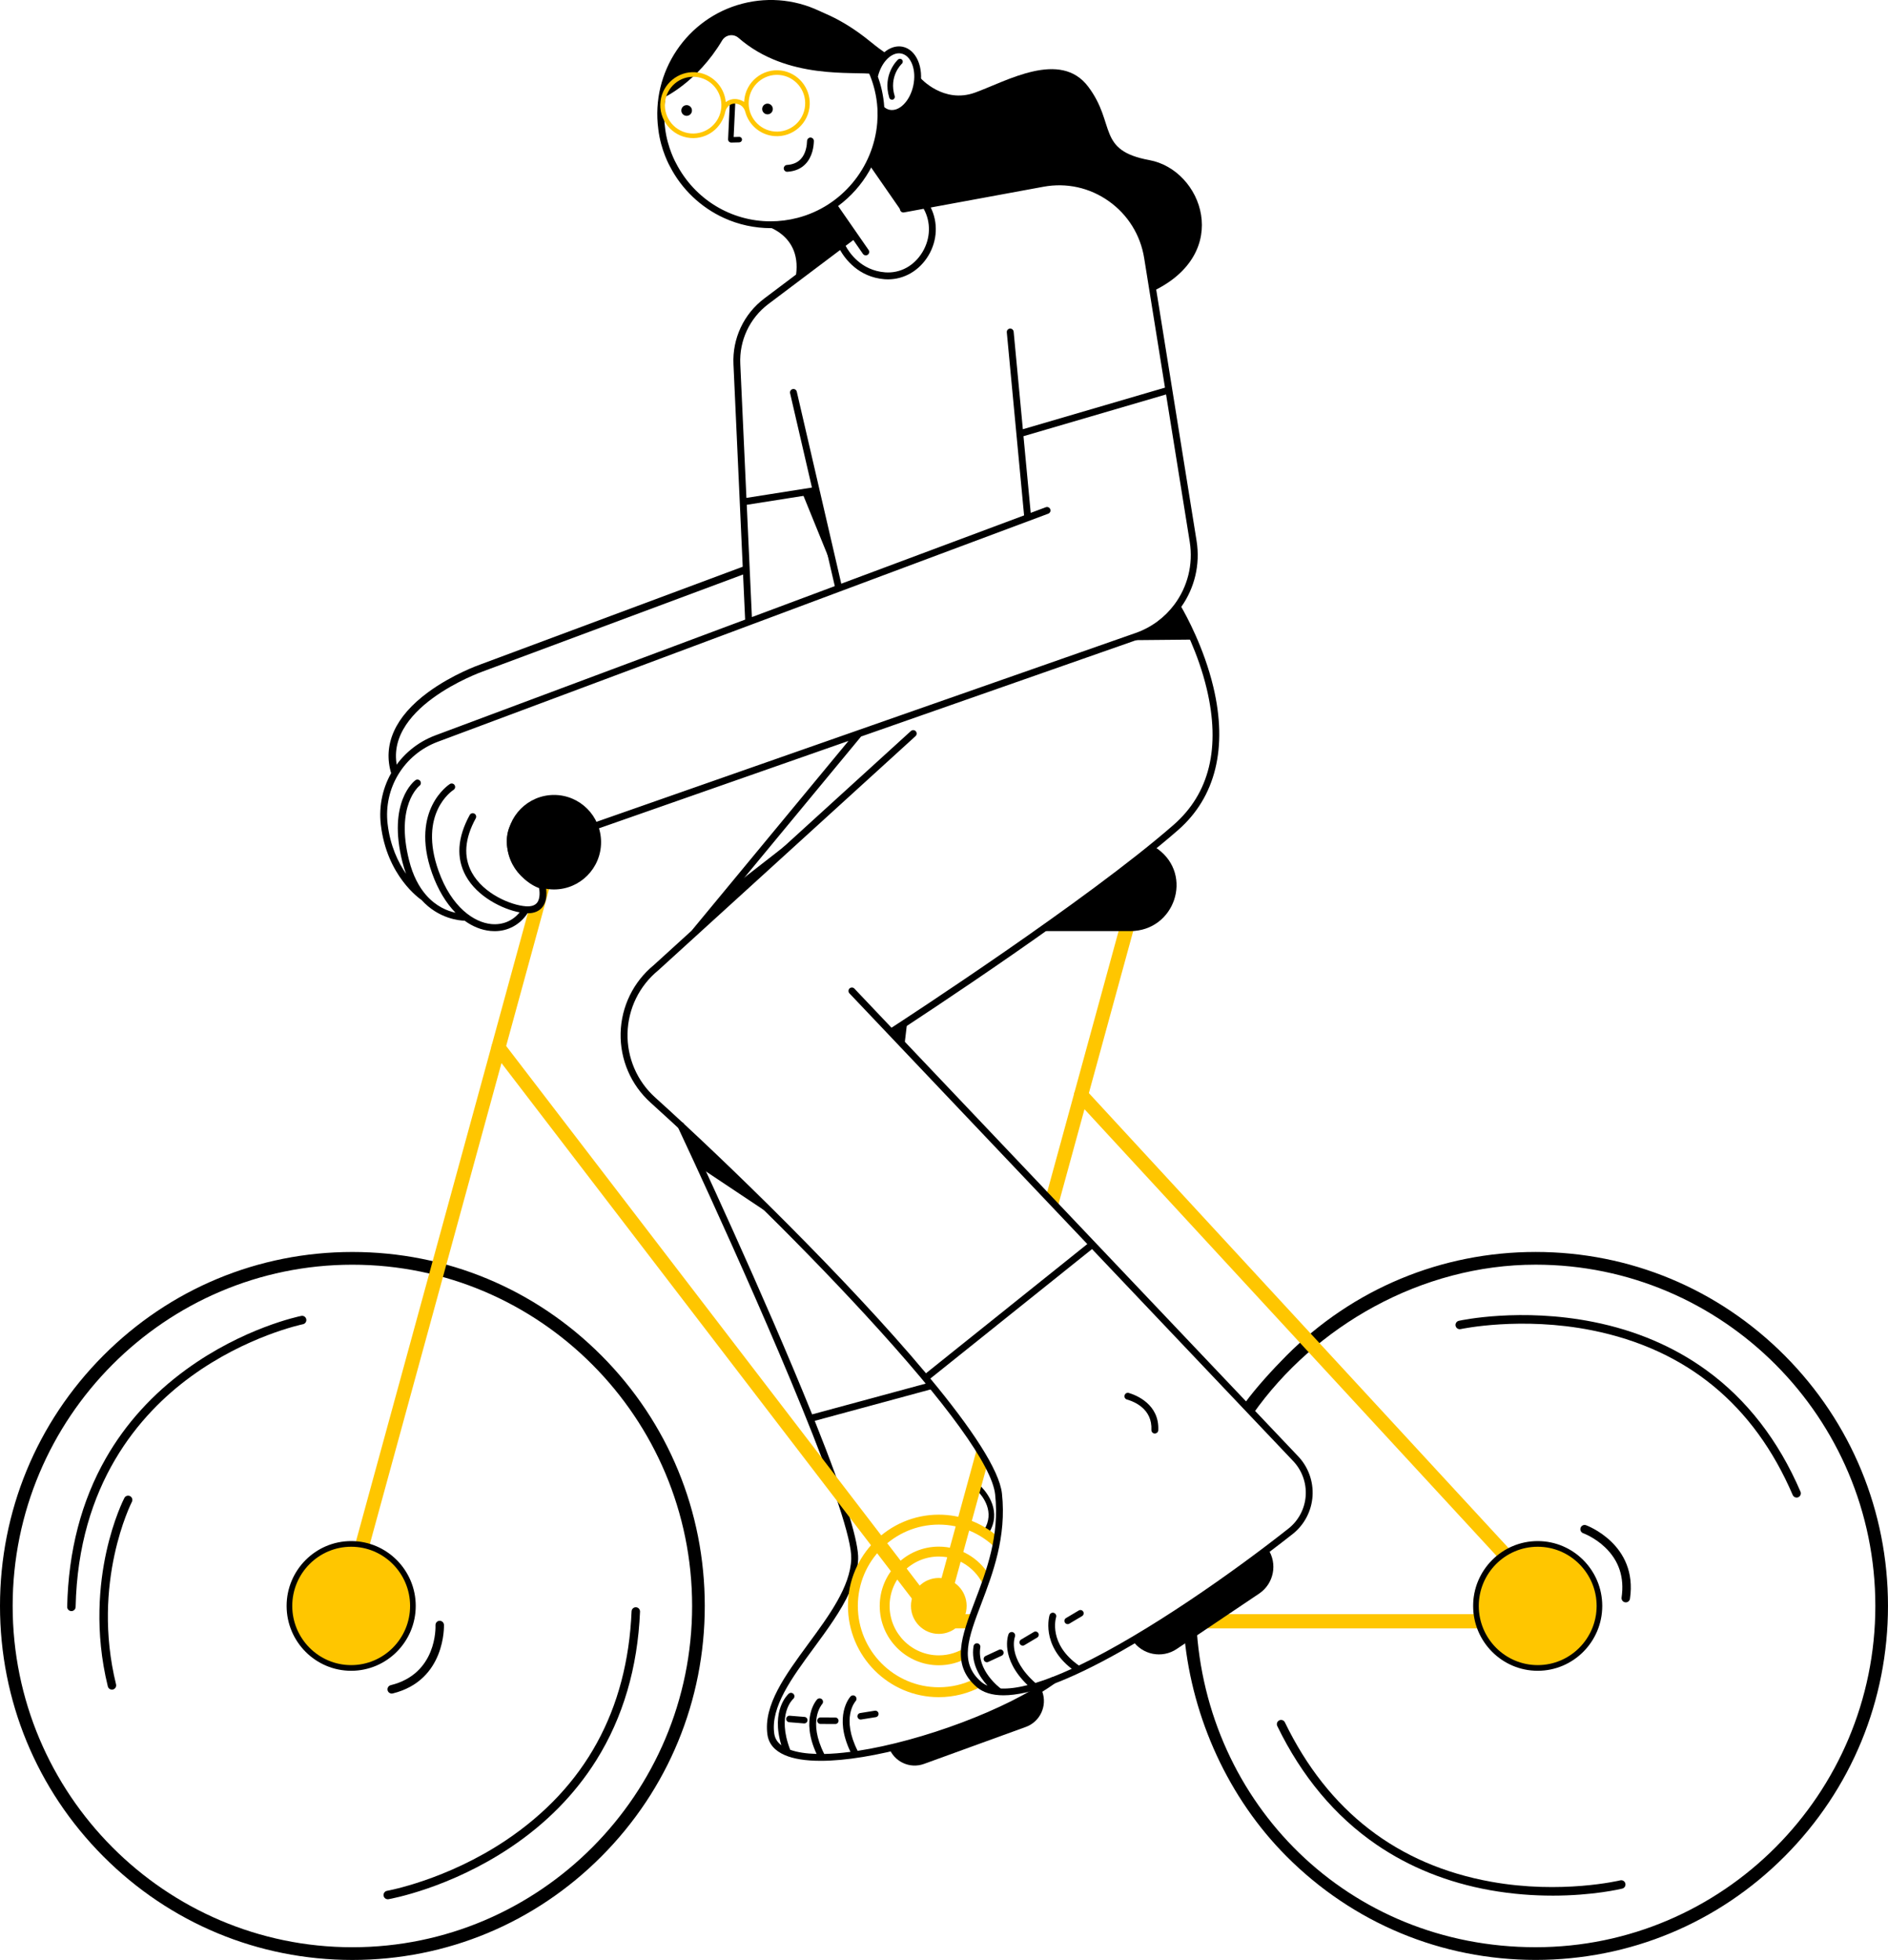 <svg xmlns="http://www.w3.org/2000/svg" width="158" height="164" viewBox="0 0 158 164" fill="none"><g clip-path="url(#clip0_29_564)"><path d="M82.403 128.362L82.4 128.36C82.3 128.286 82.276 128.149 82.342 128.045C83.306 126.509 82.228 125.184 81.803 124.752C81.717 124.666 81.713 124.529 81.791 124.436C81.881 124.33 82.042 124.324 82.138 124.424C82.632 124.942 83.869 126.511 82.74 128.3C82.668 128.415 82.512 128.442 82.404 128.362H82.403Z" fill="black"></path><path d="M73.21 143.144L71.984 143.341C71.836 143.365 71.736 143.505 71.759 143.654C71.783 143.802 71.922 143.904 72.07 143.88L73.296 143.683C73.444 143.659 73.545 143.519 73.521 143.371C73.498 143.222 73.358 143.121 73.21 143.144Z" fill="black"></path><path d="M68.663 143.707C68.513 143.706 68.391 143.827 68.39 143.978C68.389 144.129 68.51 144.251 68.66 144.252L69.902 144.258C70.052 144.259 70.174 144.138 70.175 143.987C70.175 143.836 70.054 143.714 69.904 143.713L68.663 143.707Z" fill="black"></path><path d="M66.09 143.564C65.94 143.551 65.809 143.663 65.797 143.813C65.785 143.964 65.896 144.095 66.046 144.107L67.283 144.208C67.433 144.22 67.564 144.108 67.576 143.958C67.588 143.808 67.477 143.676 67.327 143.664L66.09 143.564Z" fill="black"></path><path d="M70.022 123.702L69.908 123.388C69.402 121.997 68.817 120.479 68.181 118.889L78.132 116.193L78.181 116.18L78.031 115.622L67.964 118.349C63.919 108.308 58.016 95.698 57.248 94.067L57.242 94.054C57.173 93.91 57.001 93.849 56.858 93.918C56.715 93.986 56.655 94.159 56.722 94.302C56.799 94.466 64.7 111.251 68.83 122.147L70.02 123.703L70.022 123.702Z" fill="black"></path><path d="M88.344 140.458C88.3 140.395 88.233 140.353 88.157 140.341C88.081 140.328 88.004 140.346 87.943 140.391C84.219 143.059 77.156 145.681 71.773 146.504C70.389 143.757 71.552 142.401 71.602 142.344C71.708 142.227 71.7 142.044 71.585 141.937C71.468 141.829 71.286 141.837 71.178 141.953C71.117 142.02 69.739 143.58 71.172 146.587C70.395 146.689 69.657 146.75 68.977 146.764C67.586 144.01 68.751 142.651 68.801 142.594C68.907 142.477 68.899 142.294 68.784 142.187C68.668 142.079 68.485 142.087 68.378 142.203C68.317 142.269 66.965 143.804 68.337 146.761C67.474 146.738 66.724 146.627 66.128 146.414C64.987 143.449 66.328 142.204 66.384 142.154C66.503 142.049 66.516 141.868 66.412 141.748C66.362 141.69 66.292 141.655 66.216 141.649C66.139 141.642 66.065 141.668 66.007 141.719C65.941 141.777 64.49 143.088 65.389 146.036C65.047 145.78 64.851 145.458 64.794 145.063C64.478 142.831 66.246 140.425 68.116 137.879L68.127 137.866C69.239 136.351 70.388 134.785 71.1 133.213C71.441 132.46 71.656 131.767 71.755 131.095C71.786 130.881 71.807 130.668 71.815 130.461C71.841 129.772 71.593 128.561 71.079 126.863L70.041 125.504L70.137 125.795C70.898 128.08 71.269 129.643 71.239 130.441C71.154 132.776 69.373 135.196 67.65 137.54C65.709 140.185 63.874 142.683 64.224 145.146C64.334 145.916 64.824 146.493 65.682 146.862C66.414 147.178 67.424 147.338 68.682 147.338C70.75 147.338 73.429 146.9 76.428 146.072C81.018 144.804 85.556 142.808 88.272 140.861C88.401 140.769 88.431 140.589 88.34 140.459L88.344 140.458Z" fill="black"></path><path d="M149.363 113.434C143.792 107.839 136.387 104.758 128.51 104.758C120.633 104.758 113.227 107.84 107.657 113.434C106.53 114.566 105.077 116.152 104.159 117.424C104.432 117.683 104.652 117.994 104.851 118.317C110.002 110.992 118.922 105.822 128.51 105.822C144.187 105.822 156.941 118.633 156.941 134.378C156.941 150.123 144.186 162.934 128.51 162.934C112.833 162.934 100.894 150.926 100.117 135.871C100.114 135.872 100.111 135.874 100.108 135.875C100.055 134.61 100.226 133.835 100.226 133.835L99.118 134.507C99.036 134.918 99.031 135.479 99.047 135.964C99.011 135.962 98.986 135.962 98.98 135.968C98.884 136.054 98.986 136.07 99.053 136.09C99.054 136.114 99.055 136.137 99.056 136.161C99.053 136.163 99.052 136.164 99.049 136.165C99.057 136.277 99.067 136.388 99.076 136.5C99.098 136.796 99.12 136.995 99.12 136.995C99.12 136.995 99.121 136.996 99.121 136.997C99.799 143.801 102.796 150.442 107.656 155.322C113.226 160.916 120.632 163.997 128.509 163.997C136.386 163.997 143.791 160.915 149.362 155.322C154.932 149.727 157.999 142.289 157.999 134.377C157.999 126.465 154.931 119.028 149.362 113.433L149.363 113.434Z" fill="black"></path><path d="M29.49 164C21.613 164 14.208 160.918 8.637 155.325C3.068 149.731 0 142.292 0 134.38C0 126.468 3.068 119.031 8.637 113.436C14.208 107.841 21.613 104.76 29.49 104.76C37.367 104.76 44.773 107.842 50.343 113.436C55.913 119.031 58.98 126.468 58.98 134.38C58.98 142.292 55.912 149.73 50.343 155.325C44.773 160.92 37.367 164 29.49 164ZM29.49 105.825C13.813 105.825 1.059 118.635 1.059 134.38C1.059 150.126 13.814 162.936 29.49 162.936C45.166 162.936 57.921 150.126 57.921 134.38C57.921 118.635 45.166 105.825 29.49 105.825Z" fill="black"></path><path d="M74.663 8.344C74.556 8.351 74.454 8.285 74.421 8.177C73.825 6.23 75.1 5.031 75.156 4.981C75.252 4.892 75.401 4.9 75.489 4.997C75.576 5.093 75.57 5.243 75.474 5.332C75.426 5.376 74.367 6.388 74.873 8.039C74.911 8.164 74.841 8.297 74.716 8.336C74.699 8.341 74.681 8.344 74.664 8.346L74.663 8.344Z" fill="black"></path><path d="M64.23 9.567C64.476 9.567 64.675 9.367 64.675 9.12C64.675 8.873 64.476 8.672 64.23 8.672C63.984 8.672 63.784 8.873 63.784 9.12C63.784 9.367 63.984 9.567 64.23 9.567Z" fill="black"></path><path d="M57.462 9.692C57.708 9.692 57.908 9.492 57.908 9.245C57.908 8.998 57.708 8.797 57.462 8.797C57.216 8.797 57.017 8.998 57.017 9.245C57.017 9.492 57.216 9.692 57.462 9.692Z" fill="black"></path><path d="M55.53 8.175C55.53 8.175 58.344 6.898 60.434 3.385C60.721 2.904 61.377 2.797 61.799 3.166C65.887 6.732 71.479 5.944 73.072 6.196C73.072 6.196 70.348 -1.586 61.512 0.698C61.512 0.698 55.215 3.971 55.53 8.175Z" fill="black"></path><path d="M72.984 5.976C73.15 6.344 73.45 5.502 73.904 4.858C73.966 4.771 74.06 4.727 74.177 4.717C74.183 4.711 74.187 4.703 74.193 4.697C74.233 4.662 74.272 4.627 74.312 4.592C73.823 4.254 73.323 3.881 72.811 3.463C68.059 -0.418 64.355 0.281 64.355 0.281C64.355 0.281 72.82 5.608 72.985 5.976H72.984Z" fill="black"></path><path d="M75.445 17.667C75.429 17.654 75.416 17.639 75.404 17.622L72.733 13.77C72.659 13.663 72.685 13.515 72.792 13.441C72.899 13.366 73.046 13.392 73.12 13.499L75.791 17.352C75.865 17.459 75.839 17.607 75.733 17.681C75.642 17.744 75.524 17.735 75.445 17.667Z" fill="black"></path><path d="M78.565 136.717C79.852 136.717 80.894 135.669 80.894 134.377C80.894 133.085 79.852 132.037 78.565 132.037C77.278 132.037 76.235 133.085 76.235 134.377C76.235 135.669 77.278 136.717 78.565 136.717Z" fill="#FFC600"></path><path d="M45.879 72.419C45.566 72.332 45.241 72.517 45.154 72.833L45.003 73.386C45.22 73.608 45.337 73.917 45.346 74.225C45.349 74.36 45.378 74.493 45.385 74.628C45.398 74.919 45.334 75.283 45.16 75.524C45.054 75.704 44.911 75.847 44.733 75.954C44.638 75.994 44.542 76.034 44.448 76.075C44.385 76.095 44.321 76.107 44.257 76.113L28.821 132.516C28.734 132.831 28.919 133.157 29.233 133.244C29.285 133.258 29.338 133.266 29.389 133.266C29.648 133.266 29.886 133.093 29.958 132.83L46.293 73.147C46.379 72.832 46.194 72.505 45.88 72.419H45.879Z" fill="#FFC600"></path><path d="M82.568 122.424C82.263 122.081 81.982 121.714 81.727 121.332L77.996 134.962C77.91 135.277 78.095 135.603 78.409 135.69C78.461 135.705 78.513 135.712 78.565 135.712C78.824 135.712 79.062 135.539 79.134 135.276L82.634 122.489C82.611 122.468 82.588 122.448 82.569 122.424H82.568Z" fill="#FFC600"></path><path d="M94.907 75.41C94.593 75.324 94.268 75.51 94.182 75.825L87.51 100.203C87.739 100.25 87.976 100.364 88.118 100.527C88.257 100.688 88.39 100.849 88.51 101.018L95.319 76.138C95.406 75.823 95.221 75.496 94.907 75.409V75.41Z" fill="#FFC600"></path><path d="M131.521 135.256L90.901 91.225C90.68 90.985 90.306 90.971 90.067 91.193C89.828 91.415 89.814 91.79 90.035 92.031L129.737 135.067H98.119C97.991 135.172 97.869 135.279 97.736 135.377C97.695 135.443 97.649 135.506 97.596 135.564C97.318 135.864 96.978 136.007 96.623 136.183C96.579 136.205 96.537 136.228 96.495 136.253H131.087C131.322 136.253 131.534 136.114 131.628 135.898C131.723 135.682 131.68 135.431 131.52 135.258L131.521 135.256Z" fill="#FFC600"></path><path d="M81.515 135.067L81.49 135.139C81.375 135.472 81.192 135.872 81.18 136.252H78.508C78.325 136.252 78.153 136.166 78.041 136.021L76.316 133.768L75.088 132.167L74.558 131.475L73.406 129.972L72.893 129.302L71.033 126.876L70.191 125.776L41.966 88.953L41.244 88.011C41.132 87.866 41.099 87.686 41.135 87.519C41.135 87.517 41.136 87.516 41.136 87.514C41.166 87.385 41.239 87.266 41.351 87.18C41.609 86.979 41.979 87.028 42.178 87.287L42.357 87.522L68.881 122.126L69.86 123.403L73.748 128.476L74.251 129.134L75.37 130.592L75.874 131.25L76.967 132.676L78.186 134.268L78.798 135.066H81.515V135.067Z" fill="#FFC600"></path><path d="M86.828 77.91H94.579C98.31 77.91 99.887 73.234 96.893 71.043C96.69 70.894 96.412 70.894 96.209 71.043L86.827 77.91H86.828Z" fill="black"></path><path d="M46.365 74.425C48.538 74.425 50.301 72.655 50.301 70.472C50.301 68.288 48.538 66.518 46.365 66.518C44.191 66.518 42.429 68.288 42.429 70.472C42.429 72.655 44.191 74.425 46.365 74.425Z" fill="black"></path><path d="M81.498 140.511C80.611 140.941 79.615 141.183 78.565 141.183C74.829 141.183 71.789 138.13 71.789 134.377C71.789 130.624 74.828 127.572 78.565 127.572C80.427 127.572 82.115 128.33 83.341 129.555C83.365 129.365 83.381 129.174 83.389 128.981C83.394 128.823 83.426 128.681 83.475 128.555C82.149 127.425 80.436 126.741 78.565 126.741C74.374 126.741 70.963 130.166 70.963 134.376C70.963 138.587 74.373 142.011 78.565 142.011C79.847 142.011 81.056 141.689 82.117 141.124C81.837 141.01 81.624 140.782 81.499 140.51L81.498 140.511Z" fill="#FFC600"></path><path d="M67.421 13.709C67.421 13.709 67.427 13.702 67.431 13.699C67.994 13.095 68.099 12.254 68.11 11.8C68.114 11.63 67.968 11.495 67.799 11.511C67.655 11.524 67.545 11.644 67.54 11.79C67.53 12.159 67.448 12.847 67.014 13.31L67.009 13.316C66.732 13.608 66.345 13.771 65.857 13.802C65.71 13.812 65.594 13.931 65.589 14.079C65.585 14.246 65.724 14.384 65.891 14.374C66.527 14.335 67.042 14.113 67.421 13.71V13.709Z" fill="black"></path><path d="M77.032 6.53C77.032 6.53 78.949 8.706 81.596 7.749C84.243 6.791 88.737 4.144 91.076 7.261C93.414 10.378 91.752 12.583 96.185 13.397C100.617 14.211 103.195 21.157 96.49 24.362C96.49 24.362 96.554 18.14 91.972 16.006C87.391 13.871 88.067 15.786 79.673 16.741C79.673 16.741 75.756 17.65 75.433 17.303C75.11 16.956 72.571 13.594 72.871 13.176C73.171 12.759 73.771 9.629 73.725 9.258C73.679 8.887 74.104 9.675 74.908 9.42C75.71 9.165 76.487 8.417 77.034 6.531L77.032 6.53Z" fill="black"></path><path d="M63.635 18.763C63.635 18.763 67.349 19.424 66.554 23.384L71.484 19.644L69.753 17.15C69.753 17.15 67.744 18.948 63.635 18.763Z" fill="black"></path><path d="M80.834 137.963C80.834 137.913 80.838 137.865 80.844 137.817C80.191 138.255 79.407 138.512 78.564 138.512C76.294 138.512 74.448 136.658 74.448 134.378C74.448 132.098 76.294 130.244 78.564 130.244C80.272 130.244 81.74 131.295 82.362 132.786C82.499 132.446 82.635 132.106 82.76 131.762C81.887 130.354 80.333 129.415 78.563 129.415C75.837 129.415 73.621 131.642 73.621 134.378C73.621 137.115 75.838 139.342 78.563 139.342C79.401 139.342 80.191 139.13 80.883 138.758C80.842 138.484 80.83 138.239 80.832 137.963H80.834Z" fill="#FFC600"></path><path d="M29.388 139.566C32.242 139.566 34.554 137.243 34.554 134.377C34.554 131.511 32.242 129.188 29.388 129.188C26.535 129.188 24.222 131.511 24.222 134.377C24.222 137.243 26.535 139.566 29.388 139.566Z" fill="#FFC600"></path><path d="M128.471 139.566C131.324 139.566 133.637 137.243 133.637 134.377C133.637 131.511 131.324 129.188 128.471 129.188C125.618 129.188 123.305 131.511 123.305 134.377C123.305 137.243 125.618 139.566 128.471 139.566Z" fill="#FFC600"></path><path d="M86.52 136.557L85.451 137.191C85.322 137.268 85.279 137.435 85.356 137.565C85.432 137.695 85.599 137.738 85.728 137.661L86.796 137.026C86.925 136.95 86.968 136.782 86.892 136.653C86.815 136.523 86.649 136.48 86.52 136.557Z" fill="black"></path><path d="M83.603 138.045L82.476 138.568C82.34 138.631 82.281 138.793 82.344 138.93C82.407 139.067 82.568 139.126 82.704 139.063L83.831 138.54C83.967 138.477 84.026 138.315 83.964 138.178C83.901 138.041 83.739 137.982 83.603 138.045Z" fill="black"></path><path d="M90.279 134.758L89.211 135.393C89.082 135.469 89.039 135.636 89.115 135.766C89.191 135.896 89.358 135.939 89.487 135.862L90.555 135.227C90.685 135.151 90.727 134.983 90.651 134.854C90.575 134.724 90.408 134.681 90.279 134.758Z" fill="black"></path><path d="M108.604 121.822L75.009 86.419C76.663 85.343 91.545 75.615 98.589 69.457C101.733 66.708 102.753 62.568 101.54 57.482C100.754 54.189 99.255 51.471 98.856 50.781C99.957 49.224 100.459 47.257 100.137 45.252L96.321 21.506C95.985 19.412 94.848 17.584 93.122 16.36C91.397 15.137 89.301 14.673 87.224 15.056L75.55 17.206C75.475 17.22 75.409 17.263 75.365 17.326C75.322 17.389 75.306 17.466 75.319 17.542C75.332 17.618 75.376 17.683 75.438 17.728C75.501 17.771 75.578 17.788 75.653 17.774L77.299 17.471C77.916 18.577 77.885 19.944 77.202 21.085C76.506 22.25 75.333 22.886 74.067 22.788C72.049 22.631 71.063 21.125 70.767 20.572L71.413 20.085L72.217 21.245C72.231 21.266 72.248 21.284 72.266 21.3C72.32 21.345 72.387 21.369 72.453 21.369C72.51 21.369 72.568 21.352 72.617 21.317C72.747 21.227 72.78 21.047 72.689 20.916L70.139 17.238C72.267 15.666 73.687 13.243 73.965 10.531L73.97 10.479C73.97 10.478 73.97 10.476 73.97 10.475C73.972 10.452 73.974 10.428 73.976 10.405C74.001 10.147 74.014 9.895 74.016 9.651C74.113 9.693 74.212 9.726 74.315 9.748C74.868 9.865 75.451 9.671 75.958 9.198C76.46 8.73 76.827 8.046 76.991 7.271C77.332 5.663 76.687 4.158 75.552 3.915C74.638 3.72 73.66 4.392 73.145 5.561C72.282 3.671 70.801 2.095 68.964 1.115C66.862 -0.007 64.434 -0.294 62.13 0.305C57.484 1.511 54.457 6.019 55.088 10.789C55.297 12.594 56.066 13.927 56.072 13.938C57.045 15.827 58.648 17.356 60.587 18.24C61.816 18.801 63.162 19.091 64.517 19.091C64.742 19.091 64.967 19.083 65.192 19.067C65.765 19.026 66.336 18.933 66.891 18.789C67.896 18.527 68.829 18.109 69.667 17.566L71.086 19.611L63.961 24.975C62.244 26.269 61.279 28.326 61.381 30.479L62.358 51.847L36.44 61.53C33.369 62.678 31.489 65.753 31.87 69.009C32.374 73.32 35.148 75.218 35.265 75.298C35.267 75.299 35.27 75.3 35.272 75.302C36.704 76.887 38.46 77.03 38.886 77.042C39.555 77.527 40.285 77.823 41.046 77.898C41.161 77.909 41.278 77.915 41.391 77.915H41.394C42.523 77.915 43.517 77.372 44.147 76.419C44.151 76.419 44.157 76.419 44.161 76.419C44.701 76.419 45.112 76.248 45.386 75.912C45.955 75.212 45.653 74.067 45.64 74.019C45.614 73.923 45.541 73.847 45.446 73.819C44.196 73.434 43.12 72.039 42.996 70.641C42.903 69.575 43.397 68.708 44.385 68.2C47.092 66.811 49.486 69.22 49.587 69.323C49.665 69.402 49.782 69.43 49.887 69.393L71.007 61.997L57.872 77.88L54.714 80.754C53.005 82.153 51.994 84.225 51.939 86.439C51.886 88.657 52.797 90.778 54.441 92.26C59.081 96.444 66.247 103.313 72.439 110.043C79.272 117.469 83.019 122.655 83.279 125.04C83.657 128.526 82.561 131.41 81.593 133.956C80.463 136.929 79.57 139.278 81.716 141.148C82.256 141.618 83.016 141.856 83.975 141.856C86.171 141.856 89.486 140.614 93.827 138.163C100.128 134.607 106.406 129.759 108.181 128.358C109.156 127.588 109.76 126.433 109.842 125.189C109.923 123.941 109.471 122.713 108.603 121.821L108.604 121.822ZM88.382 135.32C88.43 135.17 88.347 135.006 88.196 134.958C88.045 134.909 87.883 134.993 87.834 135.145C87.826 135.171 87.083 137.626 89.691 139.64C88.609 140.135 87.585 140.539 86.649 140.823C84.301 138.74 84.909 137.025 84.936 136.953C84.992 136.805 84.919 136.637 84.773 136.58C84.702 136.552 84.624 136.553 84.553 136.584C84.482 136.615 84.428 136.672 84.4 136.743C84.367 136.827 83.658 138.747 85.997 141.004C85.151 141.218 84.392 141.32 83.742 141.286C83.734 141.278 83.726 141.27 83.717 141.263C83.697 141.249 81.727 139.786 82.039 137.838C82.052 137.761 82.033 137.685 81.989 137.623C81.944 137.56 81.878 137.52 81.803 137.507C81.728 137.494 81.653 137.511 81.591 137.555C81.527 137.6 81.485 137.668 81.472 137.746C81.241 139.189 82.009 140.359 82.64 141.051C82.436 140.963 82.253 140.851 82.094 140.712C80.251 139.106 81.04 137.033 82.131 134.162C83.073 131.685 84.244 128.603 83.85 124.978C83.634 122.985 81.259 119.46 77.858 115.352L91.389 104.517L108.191 122.223C108.947 123 109.34 124.068 109.27 125.151C109.2 126.232 108.673 127.236 107.827 127.904C103.35 131.44 96.083 136.594 90.288 139.363C87.721 137.566 88.354 135.411 88.382 135.32ZM55.081 81.198L55.094 81.188L76.618 61.596C76.735 61.489 76.745 61.306 76.638 61.188C76.532 61.07 76.349 61.061 76.231 61.168L60.894 75.129L72.06 61.629L95.233 53.514C96.535 53.058 97.638 52.271 98.477 51.275C98.981 52.174 100.28 54.664 100.985 57.628C102.158 62.556 101.226 66.389 98.213 69.022C91.022 75.309 75.668 85.307 74.607 85.995L71.5 82.72C71.391 82.604 71.209 82.6 71.094 82.71C70.98 82.819 70.975 83.003 71.085 83.118L90.993 104.097L77.492 114.909C70.906 107.04 60.775 97.193 54.827 91.83C53.309 90.462 52.467 88.501 52.516 86.453C52.566 84.406 53.502 82.491 55.083 81.198H55.081ZM49.862 68.79C49.331 68.313 46.839 66.29 44.123 67.684C42.911 68.306 42.307 69.374 42.422 70.691C42.559 72.245 43.714 73.798 45.115 74.315C45.149 74.508 45.241 75.175 44.938 75.546C44.759 75.766 44.447 75.864 44.011 75.834C42.761 75.75 40.456 74.792 39.481 73.001C38.77 71.698 38.882 70.174 39.814 68.474C39.851 68.407 39.859 68.328 39.838 68.254C39.816 68.179 39.768 68.118 39.7 68.081C39.633 68.044 39.555 68.035 39.481 68.056C39.407 68.078 39.346 68.127 39.309 68.195C38.277 70.08 38.164 71.79 38.976 73.278C39.938 75.043 42.059 76.075 43.485 76.344C42.9 77.062 42.052 77.415 41.101 77.32C39.693 77.182 37.798 75.944 36.704 72.883C34.984 68.071 37.834 66.169 37.956 66.091C38.089 66.005 38.13 65.827 38.044 65.693C37.96 65.558 37.782 65.518 37.647 65.603C37.612 65.626 36.774 66.168 36.175 67.371C35.63 68.466 35.185 70.344 36.162 73.078C36.646 74.434 37.322 75.554 38.12 76.373C37.452 76.229 36.501 75.856 35.667 74.905C35.651 74.878 35.63 74.855 35.606 74.834C35.053 74.181 34.556 73.269 34.235 71.992C33.069 67.371 35.084 65.766 35.105 65.751C35.231 65.657 35.258 65.476 35.165 65.348C35.12 65.286 35.052 65.245 34.976 65.233C34.9 65.222 34.825 65.24 34.763 65.286C34.667 65.357 32.407 67.096 33.677 72.134C33.766 72.486 33.868 72.811 33.982 73.115C33.318 72.157 32.653 70.781 32.438 68.939C32.088 65.947 33.815 63.122 36.637 62.068L87.725 42.983C87.873 42.927 87.949 42.761 87.893 42.612C87.867 42.54 87.813 42.482 87.743 42.45C87.673 42.418 87.595 42.415 87.523 42.442L86.257 42.915L85.651 36.499L97.583 33.006L99.565 45.34C99.872 47.251 99.367 49.126 98.281 50.583C98.277 50.588 98.273 50.593 98.269 50.598C97.473 51.66 96.367 52.499 95.038 52.965L49.858 68.787L49.862 68.79ZM70.304 20.921C70.696 21.616 71.82 23.192 74.024 23.364C74.121 23.371 74.219 23.375 74.313 23.375C75.685 23.375 76.95 22.63 77.696 21.383C78.451 20.12 78.513 18.616 77.891 17.363L87.327 15.626C89.252 15.271 91.192 15.7 92.79 16.833C94.388 17.966 95.441 19.66 95.752 21.599L97.493 32.436L85.599 35.917L84.829 27.756C84.813 27.598 84.674 27.482 84.515 27.496C84.439 27.503 84.37 27.54 84.32 27.599C84.271 27.658 84.248 27.733 84.256 27.81L85.702 43.126L70.402 48.841L66.68 32.773C66.644 32.618 66.489 32.522 66.335 32.557C66.181 32.593 66.084 32.749 66.12 32.904L67.948 40.796L62.465 41.662L61.952 30.454C61.859 28.493 62.738 26.618 64.303 25.44L70.301 20.924L70.304 20.921ZM68.08 41.358L69.861 49.044L62.923 51.636L62.494 42.24L68.08 41.359V41.358ZM73.466 6.412C73.764 5.174 74.64 4.311 75.435 4.481C75.83 4.566 76.151 4.887 76.34 5.387C76.533 5.894 76.566 6.522 76.432 7.153C76.157 8.449 75.263 9.361 74.439 9.185C74.28 9.151 74.134 9.075 74.001 8.963C73.935 7.946 73.707 7.076 73.467 6.412H73.466ZM72.314 5.313C72.325 5.33 73.3 6.85 73.429 9.079L73.431 9.111C73.45 9.505 73.443 9.894 73.412 10.279C73.412 10.285 73.411 10.292 73.41 10.298C73.095 14.036 70.442 17.269 66.746 18.229C65.99 18.425 65.231 18.52 64.483 18.52C61.209 18.52 58.146 16.708 56.577 13.66C56.569 13.647 55.852 12.381 55.659 10.717C55.066 6.233 57.91 1.997 62.275 0.864C62.81 0.724 63.36 0.633 63.907 0.595C67.455 0.34 70.693 2.167 72.343 5.232L72.286 5.269L72.314 5.313Z" fill="black"></path><path d="M94.468 116.554C94.391 116.532 94.308 116.542 94.239 116.584C94.17 116.627 94.122 116.697 94.107 116.778C94.079 116.924 94.166 117.066 94.308 117.106C94.951 117.288 96.438 117.901 96.357 119.65C96.35 119.801 96.46 119.932 96.608 119.949H96.612C96.623 119.951 96.634 119.951 96.645 119.951C96.713 119.951 96.779 119.927 96.831 119.883C96.892 119.831 96.928 119.759 96.931 119.68C97.038 117.499 95.072 116.736 94.467 116.556L94.468 116.554Z" fill="black"></path><path d="M94.763 137.239L106.112 129.611C106.934 130.845 106.604 132.517 105.375 133.343L98.477 137.979C97.249 138.805 95.584 138.473 94.762 137.239L94.763 137.239Z" fill="black"></path><path d="M87.125 141.268C86.411 141.687 85.628 142.002 84.867 142.339C84.864 142.344 84.861 142.349 84.859 142.354L84.673 142.597C84.565 142.714 84.438 142.796 84.29 142.845C84.148 142.92 83.994 142.954 83.83 142.948C83.765 142.95 83.702 142.945 83.641 142.935C82.777 143.391 81.944 143.887 81.033 144.268C79.934 144.729 78.773 145.129 77.633 145.485C77.05 145.667 76.454 145.799 75.853 145.907C75.359 145.996 74.879 146.149 74.384 146.212C74.815 147.41 76.132 148.031 77.324 147.597L85.847 144.502C87.039 144.069 87.657 142.747 87.225 141.549L87.124 141.268H87.125Z" fill="black"></path><path d="M29.388 139.804C26.41 139.804 23.986 137.37 23.986 134.377C23.986 131.384 26.409 128.951 29.388 128.951C32.368 128.951 34.791 131.384 34.791 134.377C34.791 137.37 32.368 139.804 29.388 139.804ZM29.388 129.425C26.67 129.425 24.458 131.647 24.458 134.377C24.458 137.107 26.67 139.329 29.388 139.329C32.107 139.329 34.319 137.107 34.319 134.377C34.319 131.647 32.107 129.425 29.388 129.425Z" fill="black"></path><path d="M128.685 139.804C125.706 139.804 123.282 137.37 123.282 134.377C123.282 131.384 125.705 128.951 128.685 128.951C131.664 128.951 134.087 131.384 134.087 134.377C134.087 137.37 131.664 139.804 128.685 139.804ZM128.685 129.425C125.966 129.425 123.754 131.647 123.754 134.377C123.754 137.107 125.966 139.329 128.685 139.329C131.403 139.329 133.615 137.107 133.615 134.377C133.615 131.647 131.403 129.425 128.685 129.425Z" fill="black"></path><path d="M5.976 134.81C5.976 134.81 5.97 134.81 5.968 134.81C5.773 134.806 5.618 134.644 5.622 134.448C5.721 129.779 6.813 125.592 8.867 122.005C10.511 119.133 12.771 116.638 15.583 114.592C20.363 111.113 25.018 110.149 25.214 110.109C25.405 110.07 25.592 110.195 25.63 110.387C25.668 110.58 25.545 110.768 25.352 110.806C25.306 110.815 20.633 111.786 15.976 115.184C11.695 118.306 6.547 124.184 6.329 134.462C6.325 134.656 6.168 134.81 5.976 134.81Z" fill="black"></path><path d="M32.451 158.921C32.282 158.921 32.132 158.799 32.102 158.626C32.069 158.433 32.198 158.249 32.391 158.215C32.44 158.207 37.371 157.315 42.335 153.989C48.967 149.545 52.506 143.098 52.855 134.829C52.863 134.632 53.024 134.481 53.223 134.489C53.418 134.497 53.569 134.662 53.561 134.859C53.364 139.54 52.134 143.721 49.904 147.284C48.12 150.134 45.698 152.595 42.705 154.596C37.619 157.997 32.718 158.88 32.511 158.917C32.49 158.92 32.47 158.922 32.45 158.922L32.451 158.921Z" fill="black"></path><path d="M9.367 141.38C9.207 141.38 9.063 141.272 9.023 141.109C7.894 136.507 8.328 132.471 8.891 129.896C9.502 127.1 10.372 125.411 10.409 125.34C10.5 125.167 10.714 125.1 10.887 125.191C11.059 125.281 11.127 125.496 11.037 125.67C11.003 125.736 7.616 132.402 9.711 140.939C9.758 141.13 9.642 141.322 9.452 141.37C9.423 141.377 9.395 141.38 9.367 141.38Z" fill="black"></path><path d="M150.351 125.31C150.214 125.31 150.084 125.23 150.026 125.096C146.778 117.534 141.126 112.898 133.228 111.316C127.313 110.132 122.286 111.202 122.237 111.214C122.046 111.255 121.858 111.134 121.815 110.942C121.774 110.75 121.895 110.561 122.086 110.519C122.296 110.472 127.286 109.407 133.341 110.614C136.905 111.324 140.087 112.682 142.797 114.649C146.185 117.108 148.835 120.529 150.676 124.815C150.753 124.995 150.671 125.204 150.491 125.282C150.446 125.301 150.397 125.31 150.351 125.31Z" fill="black"></path><path d="M129.926 158.618C128.371 158.618 126.593 158.501 124.696 158.162C121.156 157.528 117.957 156.245 115.188 154.349C111.727 151.978 108.935 148.64 106.891 144.428C106.805 144.251 106.878 144.038 107.054 143.952C107.23 143.867 107.442 143.94 107.527 144.117C111.137 151.557 116.947 156.046 124.795 157.458C130.668 158.515 135.544 157.352 135.592 157.34C135.782 157.294 135.974 157.411 136.02 157.602C136.066 157.793 135.95 157.985 135.76 158.031C135.621 158.065 133.304 158.619 129.926 158.619V158.618Z" fill="black"></path><path d="M32.781 141.71C32.622 141.71 32.477 141.6 32.438 141.438C32.392 141.247 32.508 141.055 32.698 141.008C36.581 140.058 36.452 136.156 36.445 135.991C36.437 135.795 36.587 135.628 36.782 135.62C36.978 135.615 37.143 135.762 37.153 135.958C37.154 136.004 37.322 140.608 32.866 141.699C32.838 141.707 32.809 141.71 32.781 141.71Z" fill="black"></path><path d="M136.055 134.078C136.037 134.078 136.02 134.077 136.002 134.073C135.809 134.045 135.675 133.864 135.704 133.67C135.951 131.999 135.488 130.589 134.327 129.478C133.451 128.639 132.5 128.297 132.491 128.293C132.307 128.228 132.21 128.024 132.275 127.839C132.34 127.654 132.543 127.557 132.727 127.622C132.77 127.638 137.08 129.217 136.406 133.775C136.38 133.952 136.229 134.079 136.056 134.079L136.055 134.078Z" fill="black"></path><path d="M94.927 53.565L99.817 53.519L98.495 50.799C98.495 50.799 96.701 53.071 94.927 53.565Z" fill="black"></path><path d="M58.751 97.804L64.161 101.407C64.161 101.407 58.347 95.271 57.559 94.774C57.559 94.774 57.826 96.487 58.752 97.804H58.751Z" fill="black"></path><path d="M61.84 73.782L66.262 70.338L59.482 76.484L61.84 73.782Z" fill="black"></path><path d="M67.161 41.292L69.386 46.763L68.335 41.032L67.161 41.292Z" fill="black"></path><path d="M75.895 85.735L75.695 87.42L74.772 86.447L75.895 85.735Z" fill="black"></path><path d="M61.86 11.453L61.397 11.466L61.527 8.727C61.533 8.601 61.435 8.492 61.31 8.487C61.183 8.478 61.076 8.579 61.071 8.705L60.932 11.649C60.929 11.724 60.956 11.796 61.008 11.849C61.059 11.9 61.128 11.929 61.199 11.929C61.201 11.929 61.203 11.929 61.206 11.929L61.862 11.912C61.98 11.909 62.079 11.823 62.093 11.712C62.102 11.646 62.081 11.58 62.038 11.531C61.993 11.48 61.928 11.451 61.861 11.453H61.86Z" fill="black"></path><path d="M65.376 5.903C63.813 5.699 62.41 6.852 62.282 8.412C62.279 8.451 62.28 8.488 62.278 8.528C61.95 8.328 61.626 8.252 61.311 8.299C61.076 8.335 60.885 8.437 60.738 8.546C60.617 7.218 59.547 6.128 58.17 6.044C56.747 5.957 55.466 7.02 55.282 8.439C55.078 10.009 56.226 11.419 57.78 11.548C59.175 11.664 60.413 10.706 60.692 9.364C60.757 9.055 60.969 8.785 61.272 8.699C61.304 8.69 61.338 8.683 61.373 8.677C61.524 8.655 61.683 8.676 61.847 8.739C62.111 8.842 62.294 9.079 62.368 9.354C62.661 10.445 63.608 11.289 64.793 11.387C66.346 11.515 67.708 10.314 67.764 8.732C67.813 7.328 66.762 6.082 65.374 5.902L65.376 5.903ZM57.812 11.167C56.513 11.059 55.542 9.91 55.649 8.605C55.756 7.3 56.901 6.325 58.2 6.433C59.499 6.54 60.469 7.69 60.363 8.995C60.256 10.299 59.111 11.274 57.812 11.167ZM64.825 11.006C63.526 10.898 62.555 9.749 62.662 8.444C62.769 7.139 63.913 6.164 65.213 6.271C66.512 6.379 67.483 7.529 67.376 8.833C67.269 10.138 66.124 11.113 64.825 11.006Z" fill="#FFC600"></path><path d="M32.754 64.766C31.997 62.321 33.06 59.954 35.83 57.921C37.871 56.422 40.092 55.639 40.185 55.606L62.387 47.335L62.602 47.916L40.394 56.189C40.302 56.222 31.704 59.292 33.343 64.581L32.754 64.765V64.766Z" fill="black"></path></g><defs><clipPath id="clip0_29_564"><rect width="158" height="164" fill="white"></rect></clipPath></defs></svg>